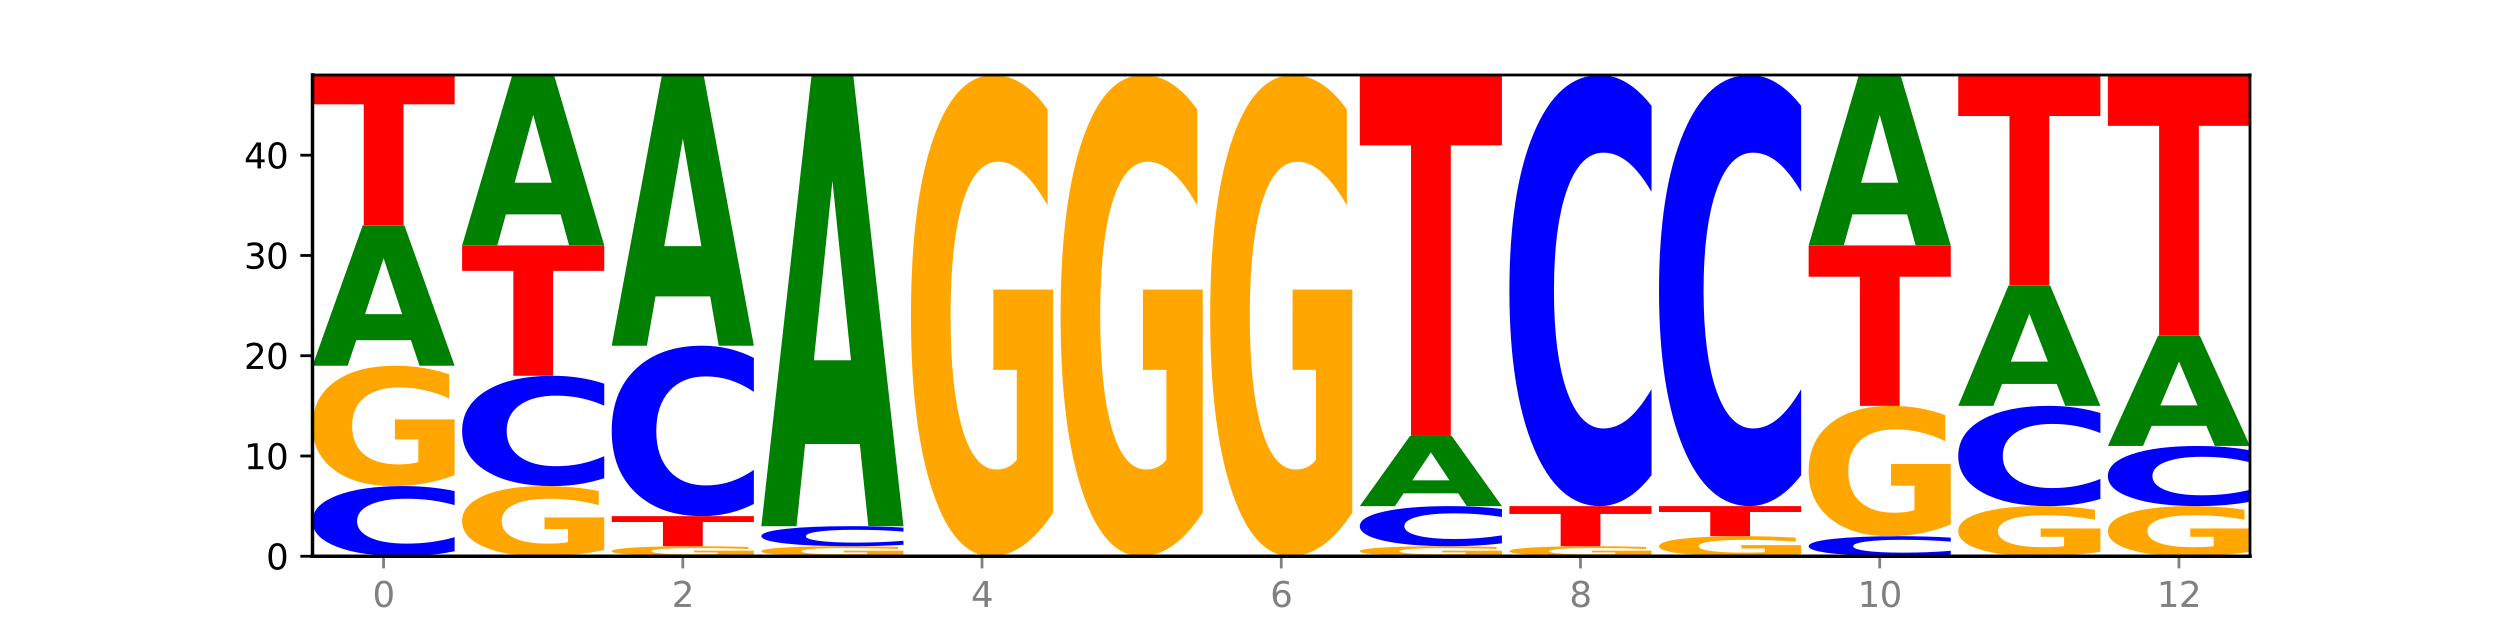 <?xml version="1.0" encoding="utf-8" standalone="no"?>
<!DOCTYPE svg PUBLIC "-//W3C//DTD SVG 1.1//EN"
  "http://www.w3.org/Graphics/SVG/1.1/DTD/svg11.dtd">
<svg xmlns:xlink="http://www.w3.org/1999/xlink" width="720pt" height="180pt" viewBox="0 0 720 180" xmlns="http://www.w3.org/2000/svg" version="1.1">
 <defs>
  <style type="text/css">*{stroke-linejoin: round; stroke-linecap: butt}</style>
 </defs>
 <g id="figure_1">
  <g id="patch_1">
   <path d="M 0 180 
L 720 180 
L 720 0 
L 0 0 
z
" style="fill: #ffffff"/>
  </g>
  <g id="axes_1">
   <g id="patch_2">
    <path d="M 90 160.2 
L 648 160.2 
L 648 21.6 
L 90 21.6 
z
" style="fill: #ffffff"/>
   </g>
   <g id="line2d_1">
    <path d="M 90 160.2 
L 648 160.2 
" clip-path="url(#p677b6902bc)" style="fill: none; stroke: #000000; stroke-width: 0.5; stroke-linecap: square"/>
   </g>
   <g id="patch_3">
    <path d="M 130.934 158.751 
Q 127.51 159.469 123.808 159.833 
Q 120.105 160.2 116.073 160.2 
Q 104.047 160.2 97.024 157.478 
Q 90 154.755 90 150.1 
Q 90 145.428 97.024 142.71 
Q 104.047 139.988 116.073 139.988 
Q 120.105 139.988 123.808 140.355 
Q 127.51 140.718 130.934 141.436 
L 130.934 145.465 
Q 127.479 144.513 124.127 144.071 
Q 120.776 143.628 117.073 143.628 
Q 110.431 143.628 106.625 145.353 
Q 102.83 147.073 102.83 150.1 
Q 102.83 153.115 106.625 154.839 
Q 110.431 156.559 117.073 156.559 
Q 120.776 156.559 124.127 156.117 
Q 127.479 155.67 130.934 154.718 
L 130.934 158.751 
z
" clip-path="url(#p677b6902bc)" style="fill: #0000ff"/>
   </g>
   <g id="patch_4">
    <path d="M 130.934 136.852 
Q 126.806 138.42 122.366 139.207 
Q 117.926 139.988 113.192 139.988 
Q 102.495 139.988 96.247 135.321 
Q 90 130.654 90 122.673 
Q 90 114.599 96.358 109.968 
Q 102.724 105.338 113.797 105.338 
Q 118.063 105.338 121.971 105.967 
Q 125.889 106.59 129.356 107.821 
L 129.356 114.728 
Q 125.779 113.146 122.237 112.366 
Q 118.696 111.579 115.137 111.579 
Q 108.55 111.579 104.981 114.456 
Q 101.412 117.326 101.412 122.673 
Q 101.412 127.97 104.853 130.862 
Q 108.293 133.746 114.623 133.746 
Q 116.348 133.746 117.825 133.581 
Q 119.302 133.41 120.476 133.052 
L 120.476 126.567 
L 113.733 126.567 
L 113.733 120.791 
L 130.934 120.791 
L 130.934 136.852 
z
" clip-path="url(#p677b6902bc)" style="fill: #ffa600"/>
   </g>
   <g id="patch_5">
    <path d="M 118.355 97.973 
L 102.613 97.973 
L 100.127 105.338 
L 90 105.338 
L 104.462 64.912 
L 116.472 64.912 
L 130.934 105.338 
L 120.816 105.338 
L 118.355 97.973 
z
M 105.123 90.471 
L 115.819 90.471 
L 110.48 74.391 
L 105.123 90.471 
z
" clip-path="url(#p677b6902bc)" style="fill: #008000"/>
   </g>
   <g id="patch_6">
    <path d="M 90 21.6 
L 130.934 21.6 
L 130.934 30.047 
L 116.208 30.047 
L 116.208 64.912 
L 104.755 64.912 
L 104.755 30.047 
L 90 30.047 
L 90 21.6 
z
" clip-path="url(#p677b6902bc)" style="fill: #ff0000"/>
   </g>
   <g id="patch_7">
    <path d="M 174.023 158.371 
Q 169.895 159.286 165.455 159.745 
Q 161.014 160.2 156.281 160.2 
Q 145.584 160.2 139.336 157.478 
Q 133.089 154.755 133.089 150.1 
Q 133.089 145.39 139.446 142.689 
Q 145.813 139.988 156.886 139.988 
Q 161.152 139.988 165.06 140.355 
Q 168.977 140.718 172.445 141.436 
L 172.445 145.465 
Q 168.867 144.543 165.326 144.088 
Q 161.785 143.628 158.226 143.628 
Q 151.639 143.628 148.07 145.307 
Q 144.501 146.981 144.501 150.1 
Q 144.501 153.19 147.941 154.877 
Q 151.382 156.559 157.712 156.559 
Q 159.437 156.559 160.914 156.463 
Q 162.391 156.363 163.565 156.154 
L 163.565 152.371 
L 156.822 152.371 
L 156.822 149.002 
L 174.023 149.002 
L 174.023 158.371 
z
" clip-path="url(#p677b6902bc)" style="fill: #ffa600"/>
   </g>
   <g id="patch_8">
    <path d="M 174.023 137.711 
Q 170.599 138.839 166.897 139.41 
Q 163.194 139.988 159.161 139.988 
Q 147.136 139.988 140.112 135.71 
Q 133.089 131.432 133.089 124.116 
Q 133.089 116.774 140.112 112.503 
Q 147.136 108.225 159.161 108.225 
Q 163.194 108.225 166.897 108.802 
Q 170.599 109.373 174.023 110.502 
L 174.023 116.833 
Q 170.568 115.337 167.216 114.642 
Q 163.864 113.946 160.162 113.946 
Q 153.52 113.946 149.714 116.656 
Q 145.919 119.359 145.919 124.116 
Q 145.919 128.853 149.714 131.563 
Q 153.52 134.266 160.162 134.266 
Q 163.864 134.266 167.216 133.571 
Q 170.568 132.869 174.023 131.373 
L 174.023 137.711 
z
" clip-path="url(#p677b6902bc)" style="fill: #0000ff"/>
   </g>
   <g id="patch_9">
    <path d="M 133.089 70.688 
L 174.023 70.688 
L 174.023 78.008 
L 159.296 78.008 
L 159.296 108.225 
L 147.844 108.225 
L 147.844 78.008 
L 133.089 78.008 
L 133.089 70.688 
z
" clip-path="url(#p677b6902bc)" style="fill: #ff0000"/>
   </g>
   <g id="patch_10">
    <path d="M 161.444 61.745 
L 145.701 61.745 
L 143.216 70.688 
L 133.089 70.688 
L 147.551 21.6 
L 159.561 21.6 
L 174.023 70.688 
L 163.905 70.688 
L 161.444 61.745 
z
M 148.212 52.635 
L 158.908 52.635 
L 153.569 33.109 
L 148.212 52.635 
z
" clip-path="url(#p677b6902bc)" style="fill: #008000"/>
   </g>
   <g id="patch_11">
    <path d="M 217.112 159.939 
Q 212.984 160.069 208.543 160.135 
Q 204.103 160.2 199.369 160.2 
Q 188.673 160.2 182.425 159.811 
Q 176.178 159.422 176.178 158.757 
Q 176.178 158.084 182.535 157.698 
Q 188.902 157.312 199.975 157.312 
Q 204.241 157.312 208.149 157.365 
Q 212.066 157.417 215.534 157.519 
L 215.534 158.095 
Q 211.956 157.963 208.415 157.898 
Q 204.874 157.833 201.314 157.833 
Q 194.727 157.833 191.159 158.072 
Q 187.59 158.312 187.59 158.757 
Q 187.59 159.199 191.03 159.44 
Q 194.471 159.68 200.801 159.68 
Q 202.525 159.68 204.002 159.666 
Q 205.479 159.652 206.654 159.622 
L 206.654 159.082 
L 199.911 159.082 
L 199.911 158.6 
L 217.112 158.6 
L 217.112 159.939 
z
" clip-path="url(#p677b6902bc)" style="fill: #ffa600"/>
   </g>
   <g id="patch_12">
    <path d="M 176.178 148.65 
L 217.112 148.65 
L 217.112 150.339 
L 202.385 150.339 
L 202.385 157.312 
L 190.933 157.312 
L 190.933 150.339 
L 176.178 150.339 
L 176.178 148.65 
z
" clip-path="url(#p677b6902bc)" style="fill: #ff0000"/>
   </g>
   <g id="patch_13">
    <path d="M 217.112 145.131 
Q 213.688 146.876 209.985 147.758 
Q 206.283 148.65 202.25 148.65 
Q 190.225 148.65 183.201 142.039 
Q 176.178 135.428 176.178 124.121 
Q 176.178 112.775 183.201 106.174 
Q 190.225 99.562 202.25 99.562 
Q 206.283 99.562 209.985 100.455 
Q 213.688 101.337 217.112 103.081 
L 217.112 112.866 
Q 213.657 110.554 210.305 109.479 
Q 206.953 108.405 203.251 108.405 
Q 196.609 108.405 192.803 112.592 
Q 189.008 116.77 189.008 124.121 
Q 189.008 131.443 192.803 135.63 
Q 196.609 139.808 203.251 139.808 
Q 206.953 139.808 210.305 138.733 
Q 213.657 137.648 217.112 135.336 
L 217.112 145.131 
z
" clip-path="url(#p677b6902bc)" style="fill: #0000ff"/>
   </g>
   <g id="patch_14">
    <path d="M 204.533 85.36 
L 188.79 85.36 
L 186.304 99.562 
L 176.178 99.562 
L 190.64 21.6 
L 202.65 21.6 
L 217.112 99.562 
L 206.993 99.562 
L 204.533 85.36 
z
M 191.301 70.89 
L 201.997 70.89 
L 196.657 39.879 
L 191.301 70.89 
z
" clip-path="url(#p677b6902bc)" style="fill: #008000"/>
   </g>
   <g id="patch_15">
    <path d="M 260.201 159.939 
Q 256.072 160.069 251.632 160.135 
Q 247.192 160.2 242.458 160.2 
Q 231.761 160.2 225.514 159.811 
Q 219.266 159.422 219.266 158.757 
Q 219.266 158.084 225.624 157.698 
Q 231.991 157.312 243.064 157.312 
Q 247.33 157.312 251.238 157.365 
Q 255.155 157.417 258.623 157.519 
L 258.623 158.095 
Q 255.045 157.963 251.504 157.898 
Q 247.963 157.833 244.403 157.833 
Q 237.816 157.833 234.248 158.072 
Q 230.679 158.312 230.679 158.757 
Q 230.679 159.199 234.119 159.44 
Q 237.559 159.68 243.889 159.68 
Q 245.614 159.68 247.091 159.666 
Q 248.568 159.652 249.742 159.622 
L 249.742 159.082 
L 243 159.082 
L 243 158.6 
L 260.201 158.6 
L 260.201 159.939 
z
" clip-path="url(#p677b6902bc)" style="fill: #ffa600"/>
   </g>
   <g id="patch_16">
    <path d="M 260.201 156.899 
Q 256.777 157.104 253.074 157.208 
Q 249.372 157.312 245.339 157.312 
Q 233.313 157.312 226.29 156.535 
Q 219.266 155.757 219.266 154.427 
Q 219.266 153.092 226.29 152.315 
Q 233.313 151.537 245.339 151.537 
Q 249.372 151.537 253.074 151.642 
Q 256.777 151.746 260.201 151.951 
L 260.201 153.103 
Q 256.746 152.831 253.394 152.704 
Q 250.042 152.578 246.339 152.578 
Q 239.697 152.578 235.892 153.07 
Q 232.096 153.562 232.096 154.427 
Q 232.096 155.288 235.892 155.781 
Q 239.697 156.272 246.339 156.272 
Q 250.042 156.272 253.394 156.146 
Q 256.746 156.018 260.201 155.746 
L 260.201 156.899 
z
" clip-path="url(#p677b6902bc)" style="fill: #0000ff"/>
   </g>
   <g id="patch_17">
    <path d="M 247.622 127.867 
L 231.879 127.867 
L 229.393 151.537 
L 219.266 151.537 
L 233.729 21.6 
L 245.739 21.6 
L 260.201 151.537 
L 250.082 151.537 
L 247.622 127.867 
z
M 234.39 103.751 
L 245.086 103.751 
L 239.746 52.065 
L 234.39 103.751 
z
" clip-path="url(#p677b6902bc)" style="fill: #008000"/>
   </g>
   <g id="patch_18">
    <path d="M 303.29 147.66 
Q 299.161 153.93 294.721 157.079 
Q 290.281 160.2 285.547 160.2 
Q 274.85 160.2 268.603 141.533 
Q 262.355 122.866 262.355 90.943 
Q 262.355 58.648 268.713 40.124 
Q 275.08 21.6 286.153 21.6 
Q 290.418 21.6 294.327 24.119 
Q 298.244 26.61 301.712 31.535 
L 301.712 59.163 
Q 298.134 52.836 294.593 49.715 
Q 291.051 46.566 287.492 46.566 
Q 280.905 46.566 277.336 58.075 
Q 273.768 69.556 273.768 90.943 
Q 273.768 112.129 277.208 123.696 
Q 280.648 135.234 286.978 135.234 
Q 288.703 135.234 290.18 134.576 
Q 291.657 133.889 292.831 132.457 
L 292.831 106.518 
L 286.088 106.518 
L 286.088 83.413 
L 303.29 83.413 
L 303.29 147.66 
z
" clip-path="url(#p677b6902bc)" style="fill: #ffa600"/>
   </g>
   <g id="patch_19">
    <path d="M 346.378 147.66 
Q 342.25 153.93 337.81 157.079 
Q 333.37 160.2 328.636 160.2 
Q 317.939 160.2 311.692 141.533 
Q 305.444 122.866 305.444 90.943 
Q 305.444 58.648 311.802 40.124 
Q 318.168 21.6 329.241 21.6 
Q 333.507 21.6 337.415 24.119 
Q 341.333 26.61 344.8 31.535 
L 344.8 59.163 
Q 341.223 52.836 337.681 49.715 
Q 334.14 46.566 330.581 46.566 
Q 323.994 46.566 320.425 58.075 
Q 316.856 69.556 316.856 90.943 
Q 316.856 112.129 320.297 123.696 
Q 323.737 135.234 330.067 135.234 
Q 331.792 135.234 333.269 134.576 
Q 334.746 133.889 335.92 132.457 
L 335.92 106.518 
L 329.177 106.518 
L 329.177 83.413 
L 346.378 83.413 
L 346.378 147.66 
z
" clip-path="url(#p677b6902bc)" style="fill: #ffa600"/>
   </g>
   <g id="patch_20">
    <path d="M 389.467 147.66 
Q 385.339 153.93 380.899 157.079 
Q 376.458 160.2 371.725 160.2 
Q 361.028 160.2 354.78 141.533 
Q 348.533 122.866 348.533 90.943 
Q 348.533 58.648 354.89 40.124 
Q 361.257 21.6 372.33 21.6 
Q 376.596 21.6 380.504 24.119 
Q 384.421 26.61 387.889 31.535 
L 387.889 59.163 
Q 384.311 52.836 380.77 49.715 
Q 377.229 46.566 373.67 46.566 
Q 367.083 46.566 363.514 58.075 
Q 359.945 69.556 359.945 90.943 
Q 359.945 112.129 363.386 123.696 
Q 366.826 135.234 373.156 135.234 
Q 374.881 135.234 376.358 134.576 
Q 377.835 133.889 379.009 132.457 
L 379.009 106.518 
L 372.266 106.518 
L 372.266 83.413 
L 389.467 83.413 
L 389.467 147.66 
z
" clip-path="url(#p677b6902bc)" style="fill: #ffa600"/>
   </g>
   <g id="patch_21">
    <path d="M 432.556 159.939 
Q 428.428 160.069 423.987 160.135 
Q 419.547 160.2 414.813 160.2 
Q 404.117 160.2 397.869 159.811 
Q 391.622 159.422 391.622 158.757 
Q 391.622 158.084 397.979 157.698 
Q 404.346 157.312 415.419 157.312 
Q 419.685 157.312 423.593 157.365 
Q 427.51 157.417 430.978 157.519 
L 430.978 158.095 
Q 427.4 157.963 423.859 157.898 
Q 420.318 157.833 416.758 157.833 
Q 410.171 157.833 406.603 158.072 
Q 403.034 158.312 403.034 158.757 
Q 403.034 159.199 406.474 159.44 
Q 409.915 159.68 416.245 159.68 
Q 417.969 159.68 419.446 159.666 
Q 420.923 159.652 422.098 159.622 
L 422.098 159.082 
L 415.355 159.082 
L 415.355 158.6 
L 432.556 158.6 
L 432.556 159.939 
z
" clip-path="url(#p677b6902bc)" style="fill: #ffa600"/>
   </g>
   <g id="patch_22">
    <path d="M 432.556 156.485 
Q 429.132 156.895 425.429 157.103 
Q 421.727 157.312 417.694 157.312 
Q 405.669 157.312 398.645 155.757 
Q 391.622 154.201 391.622 151.541 
Q 391.622 148.871 398.645 147.318 
Q 405.669 145.762 417.694 145.762 
Q 421.727 145.762 425.429 145.972 
Q 429.132 146.18 432.556 146.59 
L 432.556 148.893 
Q 429.101 148.349 425.749 148.096 
Q 422.397 147.843 418.695 147.843 
Q 412.053 147.843 408.247 148.828 
Q 404.452 149.811 404.452 151.541 
Q 404.452 153.264 408.247 154.249 
Q 412.053 155.232 418.695 155.232 
Q 422.397 155.232 425.749 154.979 
Q 429.101 154.724 432.556 154.18 
L 432.556 156.485 
z
" clip-path="url(#p677b6902bc)" style="fill: #0000ff"/>
   </g>
   <g id="patch_23">
    <path d="M 419.977 142.08 
L 404.234 142.08 
L 401.749 145.762 
L 391.622 145.762 
L 406.084 125.55 
L 418.094 125.55 
L 432.556 145.762 
L 422.437 145.762 
L 419.977 142.08 
z
M 406.745 138.329 
L 417.441 138.329 
L 412.101 130.289 
L 406.745 138.329 
z
" clip-path="url(#p677b6902bc)" style="fill: #008000"/>
   </g>
   <g id="patch_24">
    <path d="M 391.622 21.6 
L 432.556 21.6 
L 432.556 41.873 
L 417.829 41.873 
L 417.829 125.55 
L 406.377 125.55 
L 406.377 41.873 
L 391.622 41.873 
L 391.622 21.6 
z
" clip-path="url(#p677b6902bc)" style="fill: #ff0000"/>
   </g>
   <g id="patch_25">
    <path d="M 475.645 159.939 
Q 471.516 160.069 467.076 160.135 
Q 462.636 160.2 457.902 160.2 
Q 447.205 160.2 440.958 159.811 
Q 434.71 159.422 434.71 158.757 
Q 434.71 158.084 441.068 157.698 
Q 447.435 157.312 458.508 157.312 
Q 462.774 157.312 466.682 157.365 
Q 470.599 157.417 474.067 157.519 
L 474.067 158.095 
Q 470.489 157.963 466.948 157.898 
Q 463.407 157.833 459.847 157.833 
Q 453.26 157.833 449.692 158.072 
Q 446.123 158.312 446.123 158.757 
Q 446.123 159.199 449.563 159.44 
Q 453.003 159.68 459.333 159.68 
Q 461.058 159.68 462.535 159.666 
Q 464.012 159.652 465.186 159.622 
L 465.186 159.082 
L 458.444 159.082 
L 458.444 158.6 
L 475.645 158.6 
L 475.645 159.939 
z
" clip-path="url(#p677b6902bc)" style="fill: #ffa600"/>
   </g>
   <g id="patch_26">
    <path d="M 434.71 145.762 
L 475.645 145.762 
L 475.645 148.015 
L 460.918 148.015 
L 460.918 157.312 
L 449.466 157.312 
L 449.466 148.015 
L 434.71 148.015 
L 434.71 145.762 
z
" clip-path="url(#p677b6902bc)" style="fill: #ff0000"/>
   </g>
   <g id="patch_27">
    <path d="M 475.645 136.863 
Q 472.221 141.274 468.518 143.505 
Q 464.816 145.762 460.783 145.762 
Q 448.757 145.762 441.734 129.04 
Q 434.71 112.317 434.71 83.72 
Q 434.71 55.019 441.734 38.323 
Q 448.757 21.6 460.783 21.6 
Q 464.816 21.6 468.518 23.857 
Q 472.221 26.088 475.645 30.5 
L 475.645 55.25 
Q 472.19 49.403 468.838 46.684 
Q 465.486 43.965 461.783 43.965 
Q 455.142 43.965 451.336 54.558 
Q 447.54 65.125 447.54 83.72 
Q 447.54 102.238 451.336 112.83 
Q 455.142 123.397 461.783 123.397 
Q 465.486 123.397 468.838 120.679 
Q 472.19 117.934 475.645 112.087 
L 475.645 136.863 
z
" clip-path="url(#p677b6902bc)" style="fill: #0000ff"/>
   </g>
   <g id="patch_28">
    <path d="M 518.734 159.677 
Q 514.605 159.939 510.165 160.07 
Q 505.725 160.2 500.991 160.2 
Q 490.294 160.2 484.047 159.422 
Q 477.799 158.644 477.799 157.314 
Q 477.799 155.969 484.157 155.197 
Q 490.524 154.425 501.597 154.425 
Q 505.862 154.425 509.771 154.53 
Q 513.688 154.634 517.156 154.839 
L 517.156 155.99 
Q 513.578 155.726 510.037 155.596 
Q 506.495 155.465 502.936 155.465 
Q 496.349 155.465 492.78 155.945 
Q 489.212 156.423 489.212 157.314 
Q 489.212 158.197 492.652 158.679 
Q 496.092 159.16 502.422 159.16 
Q 504.147 159.16 505.624 159.132 
Q 507.101 159.104 508.275 159.044 
L 508.275 157.963 
L 501.532 157.963 
L 501.532 157.001 
L 518.734 157.001 
L 518.734 159.677 
z
" clip-path="url(#p677b6902bc)" style="fill: #ffa600"/>
   </g>
   <g id="patch_29">
    <path d="M 477.799 145.762 
L 518.734 145.762 
L 518.734 147.452 
L 504.007 147.452 
L 504.007 154.425 
L 492.555 154.425 
L 492.555 147.452 
L 477.799 147.452 
L 477.799 145.762 
z
" clip-path="url(#p677b6902bc)" style="fill: #ff0000"/>
   </g>
   <g id="patch_30">
    <path d="M 518.734 136.863 
Q 515.31 141.274 511.607 143.505 
Q 507.904 145.762 503.872 145.762 
Q 491.846 145.762 484.823 129.04 
Q 477.799 112.317 477.799 83.72 
Q 477.799 55.019 484.823 38.323 
Q 491.846 21.6 503.872 21.6 
Q 507.904 21.6 511.607 23.857 
Q 515.31 26.088 518.734 30.5 
L 518.734 55.25 
Q 515.279 49.403 511.927 46.684 
Q 508.575 43.965 504.872 43.965 
Q 498.23 43.965 494.425 54.558 
Q 490.629 65.125 490.629 83.72 
Q 490.629 102.238 494.425 112.83 
Q 498.23 123.397 504.872 123.397 
Q 508.575 123.397 511.927 120.679 
Q 515.279 117.934 518.734 112.087 
L 518.734 136.863 
z
" clip-path="url(#p677b6902bc)" style="fill: #0000ff"/>
   </g>
   <g id="patch_31">
    <path d="M 561.822 159.786 
Q 558.398 159.991 554.696 160.095 
Q 550.993 160.2 546.961 160.2 
Q 534.935 160.2 527.912 159.422 
Q 520.888 158.644 520.888 157.314 
Q 520.888 155.979 527.912 155.203 
Q 534.935 154.425 546.961 154.425 
Q 550.993 154.425 554.696 154.53 
Q 558.398 154.634 561.822 154.839 
L 561.822 155.99 
Q 558.367 155.718 555.015 155.592 
Q 551.664 155.465 547.961 155.465 
Q 541.319 155.465 537.513 155.958 
Q 533.718 156.449 533.718 157.314 
Q 533.718 158.176 537.513 158.668 
Q 541.319 159.16 547.961 159.16 
Q 551.664 159.16 555.015 159.033 
Q 558.367 158.906 561.822 158.634 
L 561.822 159.786 
z
" clip-path="url(#p677b6902bc)" style="fill: #0000ff"/>
   </g>
   <g id="patch_32">
    <path d="M 561.822 151.029 
Q 557.694 152.727 553.254 153.58 
Q 548.814 154.425 544.08 154.425 
Q 533.383 154.425 527.136 149.369 
Q 520.888 144.314 520.888 135.668 
Q 520.888 126.921 527.246 121.904 
Q 533.612 116.888 544.685 116.888 
Q 548.951 116.888 552.859 117.57 
Q 556.777 118.244 560.244 119.578 
L 560.244 127.061 
Q 556.667 125.347 553.125 124.502 
Q 549.584 123.649 546.025 123.649 
Q 539.438 123.649 535.869 126.766 
Q 532.3 129.876 532.3 135.668 
Q 532.3 141.406 535.741 144.539 
Q 539.181 147.663 545.511 147.663 
Q 547.236 147.663 548.713 147.485 
Q 550.19 147.299 551.364 146.911 
L 551.364 139.886 
L 544.621 139.886 
L 544.621 133.629 
L 561.822 133.629 
L 561.822 151.029 
z
" clip-path="url(#p677b6902bc)" style="fill: #ffa600"/>
   </g>
   <g id="patch_33">
    <path d="M 520.888 70.688 
L 561.822 70.688 
L 561.822 79.698 
L 547.096 79.698 
L 547.096 116.888 
L 535.643 116.888 
L 535.643 79.698 
L 520.888 79.698 
L 520.888 70.688 
z
" clip-path="url(#p677b6902bc)" style="fill: #ff0000"/>
   </g>
   <g id="patch_34">
    <path d="M 549.243 61.745 
L 533.501 61.745 
L 531.015 70.688 
L 520.888 70.688 
L 535.35 21.6 
L 547.36 21.6 
L 561.822 70.688 
L 551.704 70.688 
L 549.243 61.745 
z
M 536.011 52.635 
L 546.707 52.635 
L 541.368 33.109 
L 536.011 52.635 
z
" clip-path="url(#p677b6902bc)" style="fill: #008000"/>
   </g>
   <g id="patch_35">
    <path d="M 604.911 158.894 
Q 600.783 159.547 596.343 159.875 
Q 591.902 160.2 587.169 160.2 
Q 576.472 160.2 570.224 158.256 
Q 563.977 156.311 563.977 152.986 
Q 563.977 149.622 570.334 147.692 
Q 576.701 145.762 587.774 145.762 
Q 592.04 145.762 595.948 146.025 
Q 599.865 146.284 603.333 146.797 
L 603.333 149.675 
Q 599.755 149.016 596.214 148.691 
Q 592.673 148.363 589.114 148.363 
Q 582.527 148.363 578.958 149.562 
Q 575.389 150.758 575.389 152.986 
Q 575.389 155.193 578.83 156.398 
Q 582.27 157.599 588.6 157.599 
Q 590.325 157.599 591.802 157.531 
Q 593.279 157.459 594.453 157.31 
L 594.453 154.608 
L 587.71 154.608 
L 587.71 152.201 
L 604.911 152.201 
L 604.911 158.894 
z
" clip-path="url(#p677b6902bc)" style="fill: #ffa600"/>
   </g>
   <g id="patch_36">
    <path d="M 604.911 143.693 
Q 601.487 144.719 597.785 145.238 
Q 594.082 145.762 590.049 145.762 
Q 578.024 145.762 571 141.874 
Q 563.977 137.985 563.977 131.334 
Q 563.977 124.659 571 120.776 
Q 578.024 116.888 590.049 116.888 
Q 594.082 116.888 597.785 117.412 
Q 601.487 117.931 604.911 118.957 
L 604.911 124.713 
Q 601.456 123.353 598.104 122.721 
Q 594.752 122.089 591.05 122.089 
Q 584.408 122.089 580.602 124.552 
Q 576.807 127.01 576.807 131.334 
Q 576.807 135.64 580.602 138.104 
Q 584.408 140.561 591.05 140.561 
Q 594.752 140.561 598.104 139.929 
Q 601.456 139.291 604.911 137.931 
L 604.911 143.693 
z
" clip-path="url(#p677b6902bc)" style="fill: #0000ff"/>
   </g>
   <g id="patch_37">
    <path d="M 592.332 110.575 
L 576.589 110.575 
L 574.104 116.888 
L 563.977 116.888 
L 578.439 82.237 
L 590.449 82.237 
L 604.911 116.888 
L 594.793 116.888 
L 592.332 110.575 
z
M 579.1 104.144 
L 589.796 104.144 
L 584.457 90.362 
L 579.1 104.144 
z
" clip-path="url(#p677b6902bc)" style="fill: #008000"/>
   </g>
   <g id="patch_38">
    <path d="M 563.977 21.6 
L 604.911 21.6 
L 604.911 33.426 
L 590.184 33.426 
L 590.184 82.237 
L 578.732 82.237 
L 578.732 33.426 
L 563.977 33.426 
L 563.977 21.6 
z
" clip-path="url(#p677b6902bc)" style="fill: #ff0000"/>
   </g>
   <g id="patch_39">
    <path d="M 648 158.894 
Q 643.872 159.547 639.431 159.875 
Q 634.991 160.2 630.257 160.2 
Q 619.561 160.2 613.313 158.256 
Q 607.066 156.311 607.066 152.986 
Q 607.066 149.622 613.423 147.692 
Q 619.79 145.762 630.863 145.762 
Q 635.129 145.762 639.037 146.025 
Q 642.954 146.284 646.422 146.797 
L 646.422 149.675 
Q 642.844 149.016 639.303 148.691 
Q 635.762 148.363 632.202 148.363 
Q 625.615 148.363 622.047 149.562 
Q 618.478 150.758 618.478 152.986 
Q 618.478 155.193 621.918 156.398 
Q 625.359 157.599 631.689 157.599 
Q 633.413 157.599 634.89 157.531 
Q 636.367 157.459 637.542 157.31 
L 637.542 154.608 
L 630.799 154.608 
L 630.799 152.201 
L 648 152.201 
L 648 158.894 
z
" clip-path="url(#p677b6902bc)" style="fill: #ffa600"/>
   </g>
   <g id="patch_40">
    <path d="M 648 144.521 
Q 644.576 145.136 640.873 145.448 
Q 637.171 145.762 633.138 145.762 
Q 621.113 145.762 614.089 143.429 
Q 607.066 141.096 607.066 137.105 
Q 607.066 133.101 614.089 130.771 
Q 621.113 128.438 633.138 128.438 
Q 637.171 128.438 640.873 128.752 
Q 644.576 129.064 648 129.679 
L 648 133.133 
Q 644.545 132.317 641.193 131.938 
Q 637.841 131.558 634.139 131.558 
Q 627.497 131.558 623.691 133.036 
Q 619.896 134.511 619.896 137.105 
Q 619.896 139.689 623.691 141.167 
Q 627.497 142.642 634.139 142.642 
Q 637.841 142.642 641.193 142.262 
Q 644.545 141.879 648 141.064 
L 648 144.521 
z
" clip-path="url(#p677b6902bc)" style="fill: #0000ff"/>
   </g>
   <g id="patch_41">
    <path d="M 635.421 122.651 
L 619.678 122.651 
L 617.193 128.438 
L 607.066 128.438 
L 621.528 96.675 
L 633.538 96.675 
L 648 128.438 
L 637.881 128.438 
L 635.421 122.651 
z
M 622.189 116.756 
L 632.885 116.756 
L 627.545 104.122 
L 622.189 116.756 
z
" clip-path="url(#p677b6902bc)" style="fill: #008000"/>
   </g>
   <g id="patch_42">
    <path d="M 607.066 21.6 
L 648 21.6 
L 648 36.242 
L 633.273 36.242 
L 633.273 96.675 
L 621.821 96.675 
L 621.821 36.242 
L 607.066 36.242 
L 607.066 21.6 
z
" clip-path="url(#p677b6902bc)" style="fill: #ff0000"/>
   </g>
   <g id="matplotlib.axis_1">
    <g id="xtick_1">
     <g id="line2d_2">
      <defs>
       <path id="m5900765662" d="M 0 0 
L 0 3.5 
" style="stroke: #808080; stroke-width: 0.8"/>
      </defs>
      <g>
       <use xlink:href="#m5900765662" x="110.467" y="160.2" style="fill: #808080; stroke: #808080; stroke-width: 0.8"/>
      </g>
     </g>
     <g id="text_1">
      <!-- 0 -->
      <g style="fill: #808080" transform="translate(107.286 174.798) scale(0.1 -0.1)">
       <defs>
        <path id="DejaVuSans-30" d="M 2034 4250 
Q 1547 4250 1301 3770 
Q 1056 3291 1056 2328 
Q 1056 1369 1301 889 
Q 1547 409 2034 409 
Q 2525 409 2770 889 
Q 3016 1369 3016 2328 
Q 3016 3291 2770 3770 
Q 2525 4250 2034 4250 
z
M 2034 4750 
Q 2819 4750 3233 4129 
Q 3647 3509 3647 2328 
Q 3647 1150 3233 529 
Q 2819 -91 2034 -91 
Q 1250 -91 836 529 
Q 422 1150 422 2328 
Q 422 3509 836 4129 
Q 1250 4750 2034 4750 
z
" transform="scale(0.016)"/>
       </defs>
       <use xlink:href="#DejaVuSans-30"/>
      </g>
     </g>
    </g>
    <g id="xtick_2">
     <g id="line2d_3">
      <g>
       <use xlink:href="#m5900765662" x="196.645" y="160.2" style="fill: #808080; stroke: #808080; stroke-width: 0.8"/>
      </g>
     </g>
     <g id="text_2">
      <!-- 2 -->
      <g style="fill: #808080" transform="translate(193.464 174.798) scale(0.1 -0.1)">
       <defs>
        <path id="DejaVuSans-32" d="M 1228 531 
L 3431 531 
L 3431 0 
L 469 0 
L 469 531 
Q 828 903 1448 1529 
Q 2069 2156 2228 2338 
Q 2531 2678 2651 2914 
Q 2772 3150 2772 3378 
Q 2772 3750 2511 3984 
Q 2250 4219 1831 4219 
Q 1534 4219 1204 4116 
Q 875 4013 500 3803 
L 500 4441 
Q 881 4594 1212 4672 
Q 1544 4750 1819 4750 
Q 2544 4750 2975 4387 
Q 3406 4025 3406 3419 
Q 3406 3131 3298 2873 
Q 3191 2616 2906 2266 
Q 2828 2175 2409 1742 
Q 1991 1309 1228 531 
z
" transform="scale(0.016)"/>
       </defs>
       <use xlink:href="#DejaVuSans-32"/>
      </g>
     </g>
    </g>
    <g id="xtick_3">
     <g id="line2d_4">
      <g>
       <use xlink:href="#m5900765662" x="282.822" y="160.2" style="fill: #808080; stroke: #808080; stroke-width: 0.8"/>
      </g>
     </g>
     <g id="text_3">
      <!-- 4 -->
      <g style="fill: #808080" transform="translate(279.641 174.798) scale(0.1 -0.1)">
       <defs>
        <path id="DejaVuSans-34" d="M 2419 4116 
L 825 1625 
L 2419 1625 
L 2419 4116 
z
M 2253 4666 
L 3047 4666 
L 3047 1625 
L 3713 1625 
L 3713 1100 
L 3047 1100 
L 3047 0 
L 2419 0 
L 2419 1100 
L 313 1100 
L 313 1709 
L 2253 4666 
z
" transform="scale(0.016)"/>
       </defs>
       <use xlink:href="#DejaVuSans-34"/>
      </g>
     </g>
    </g>
    <g id="xtick_4">
     <g id="line2d_5">
      <g>
       <use xlink:href="#m5900765662" x="369" y="160.2" style="fill: #808080; stroke: #808080; stroke-width: 0.8"/>
      </g>
     </g>
     <g id="text_4">
      <!-- 6 -->
      <g style="fill: #808080" transform="translate(365.819 174.798) scale(0.1 -0.1)">
       <defs>
        <path id="DejaVuSans-36" d="M 2113 2584 
Q 1688 2584 1439 2293 
Q 1191 2003 1191 1497 
Q 1191 994 1439 701 
Q 1688 409 2113 409 
Q 2538 409 2786 701 
Q 3034 994 3034 1497 
Q 3034 2003 2786 2293 
Q 2538 2584 2113 2584 
z
M 3366 4563 
L 3366 3988 
Q 3128 4100 2886 4159 
Q 2644 4219 2406 4219 
Q 1781 4219 1451 3797 
Q 1122 3375 1075 2522 
Q 1259 2794 1537 2939 
Q 1816 3084 2150 3084 
Q 2853 3084 3261 2657 
Q 3669 2231 3669 1497 
Q 3669 778 3244 343 
Q 2819 -91 2113 -91 
Q 1303 -91 875 529 
Q 447 1150 447 2328 
Q 447 3434 972 4092 
Q 1497 4750 2381 4750 
Q 2619 4750 2861 4703 
Q 3103 4656 3366 4563 
z
" transform="scale(0.016)"/>
       </defs>
       <use xlink:href="#DejaVuSans-36"/>
      </g>
     </g>
    </g>
    <g id="xtick_5">
     <g id="line2d_6">
      <g>
       <use xlink:href="#m5900765662" x="455.178" y="160.2" style="fill: #808080; stroke: #808080; stroke-width: 0.8"/>
      </g>
     </g>
     <g id="text_5">
      <!-- 8 -->
      <g style="fill: #808080" transform="translate(451.996 174.798) scale(0.1 -0.1)">
       <defs>
        <path id="DejaVuSans-38" d="M 2034 2216 
Q 1584 2216 1326 1975 
Q 1069 1734 1069 1313 
Q 1069 891 1326 650 
Q 1584 409 2034 409 
Q 2484 409 2743 651 
Q 3003 894 3003 1313 
Q 3003 1734 2745 1975 
Q 2488 2216 2034 2216 
z
M 1403 2484 
Q 997 2584 770 2862 
Q 544 3141 544 3541 
Q 544 4100 942 4425 
Q 1341 4750 2034 4750 
Q 2731 4750 3128 4425 
Q 3525 4100 3525 3541 
Q 3525 3141 3298 2862 
Q 3072 2584 2669 2484 
Q 3125 2378 3379 2068 
Q 3634 1759 3634 1313 
Q 3634 634 3220 271 
Q 2806 -91 2034 -91 
Q 1263 -91 848 271 
Q 434 634 434 1313 
Q 434 1759 690 2068 
Q 947 2378 1403 2484 
z
M 1172 3481 
Q 1172 3119 1398 2916 
Q 1625 2713 2034 2713 
Q 2441 2713 2670 2916 
Q 2900 3119 2900 3481 
Q 2900 3844 2670 4047 
Q 2441 4250 2034 4250 
Q 1625 4250 1398 4047 
Q 1172 3844 1172 3481 
z
" transform="scale(0.016)"/>
       </defs>
       <use xlink:href="#DejaVuSans-38"/>
      </g>
     </g>
    </g>
    <g id="xtick_6">
     <g id="line2d_7">
      <g>
       <use xlink:href="#m5900765662" x="541.355" y="160.2" style="fill: #808080; stroke: #808080; stroke-width: 0.8"/>
      </g>
     </g>
     <g id="text_6">
      <!-- 10 -->
      <g style="fill: #808080" transform="translate(534.993 174.798) scale(0.1 -0.1)">
       <defs>
        <path id="DejaVuSans-31" d="M 794 531 
L 1825 531 
L 1825 4091 
L 703 3866 
L 703 4441 
L 1819 4666 
L 2450 4666 
L 2450 531 
L 3481 531 
L 3481 0 
L 794 0 
L 794 531 
z
" transform="scale(0.016)"/>
       </defs>
       <use xlink:href="#DejaVuSans-31"/>
       <use xlink:href="#DejaVuSans-30" x="63.623"/>
      </g>
     </g>
    </g>
    <g id="xtick_7">
     <g id="line2d_8">
      <g>
       <use xlink:href="#m5900765662" x="627.533" y="160.2" style="fill: #808080; stroke: #808080; stroke-width: 0.8"/>
      </g>
     </g>
     <g id="text_7">
      <!-- 12 -->
      <g style="fill: #808080" transform="translate(621.17 174.798) scale(0.1 -0.1)">
       <use xlink:href="#DejaVuSans-31"/>
       <use xlink:href="#DejaVuSans-32" x="63.623"/>
      </g>
     </g>
    </g>
   </g>
   <g id="matplotlib.axis_2">
    <g id="ytick_1">
     <g id="line2d_9">
      <defs>
       <path id="m90bcd708c6" d="M 0 0 
L -3.5 0 
" style="stroke: #000000; stroke-width: 0.8"/>
      </defs>
      <g>
       <use xlink:href="#m90bcd708c6" x="90" y="160.2" style="stroke: #000000; stroke-width: 0.8"/>
      </g>
     </g>
     <g id="text_8">
      <!-- 0 -->
      <g transform="translate(76.638 163.999) scale(0.1 -0.1)">
       <use xlink:href="#DejaVuSans-30"/>
      </g>
     </g>
    </g>
    <g id="ytick_2">
     <g id="line2d_10">
      <g>
       <use xlink:href="#m90bcd708c6" x="90" y="131.325" style="stroke: #000000; stroke-width: 0.8"/>
      </g>
     </g>
     <g id="text_9">
      <!-- 10 -->
      <g transform="translate(70.275 135.124) scale(0.1 -0.1)">
       <use xlink:href="#DejaVuSans-31"/>
       <use xlink:href="#DejaVuSans-30" x="63.623"/>
      </g>
     </g>
    </g>
    <g id="ytick_3">
     <g id="line2d_11">
      <g>
       <use xlink:href="#m90bcd708c6" x="90" y="102.45" style="stroke: #000000; stroke-width: 0.8"/>
      </g>
     </g>
     <g id="text_10">
      <!-- 20 -->
      <g transform="translate(70.275 106.249) scale(0.1 -0.1)">
       <use xlink:href="#DejaVuSans-32"/>
       <use xlink:href="#DejaVuSans-30" x="63.623"/>
      </g>
     </g>
    </g>
    <g id="ytick_4">
     <g id="line2d_12">
      <g>
       <use xlink:href="#m90bcd708c6" x="90" y="73.575" style="stroke: #000000; stroke-width: 0.8"/>
      </g>
     </g>
     <g id="text_11">
      <!-- 30 -->
      <g transform="translate(70.275 77.374) scale(0.1 -0.1)">
       <defs>
        <path id="DejaVuSans-33" d="M 2597 2516 
Q 3050 2419 3304 2112 
Q 3559 1806 3559 1356 
Q 3559 666 3084 287 
Q 2609 -91 1734 -91 
Q 1441 -91 1130 -33 
Q 819 25 488 141 
L 488 750 
Q 750 597 1062 519 
Q 1375 441 1716 441 
Q 2309 441 2620 675 
Q 2931 909 2931 1356 
Q 2931 1769 2642 2001 
Q 2353 2234 1838 2234 
L 1294 2234 
L 1294 2753 
L 1863 2753 
Q 2328 2753 2575 2939 
Q 2822 3125 2822 3475 
Q 2822 3834 2567 4026 
Q 2313 4219 1838 4219 
Q 1578 4219 1281 4162 
Q 984 4106 628 3988 
L 628 4550 
Q 988 4650 1302 4700 
Q 1616 4750 1894 4750 
Q 2613 4750 3031 4423 
Q 3450 4097 3450 3541 
Q 3450 3153 3228 2886 
Q 3006 2619 2597 2516 
z
" transform="scale(0.016)"/>
       </defs>
       <use xlink:href="#DejaVuSans-33"/>
       <use xlink:href="#DejaVuSans-30" x="63.623"/>
      </g>
     </g>
    </g>
    <g id="ytick_5">
     <g id="line2d_13">
      <g>
       <use xlink:href="#m90bcd708c6" x="90" y="44.7" style="stroke: #000000; stroke-width: 0.8"/>
      </g>
     </g>
     <g id="text_12">
      <!-- 40 -->
      <g transform="translate(70.275 48.499) scale(0.1 -0.1)">
       <use xlink:href="#DejaVuSans-34"/>
       <use xlink:href="#DejaVuSans-30" x="63.623"/>
      </g>
     </g>
    </g>
   </g>
   <g id="patch_43">
    <path d="M 90 160.2 
L 90 21.6 
" style="fill: none; stroke: #000000; stroke-linejoin: miter; stroke-linecap: square"/>
   </g>
   <g id="patch_44">
    <path d="M 648 160.2 
L 648 21.6 
" style="fill: none; stroke: #000000; stroke-width: 0.8; stroke-linejoin: miter; stroke-linecap: square"/>
   </g>
   <g id="patch_45">
    <path d="M 90 160.2 
L 648 160.2 
" style="fill: none; stroke: #000000; stroke-linejoin: miter; stroke-linecap: square"/>
   </g>
   <g id="patch_46">
    <path d="M 90 21.6 
L 648 21.6 
" style="fill: none; stroke: #000000; stroke-width: 0.8; stroke-linejoin: miter; stroke-linecap: square"/>
   </g>
  </g>
 </g>
 <defs>
  <clipPath id="p677b6902bc">
   <rect x="90" y="21.6" width="558" height="138.6"/>
  </clipPath>
 </defs>
</svg>
